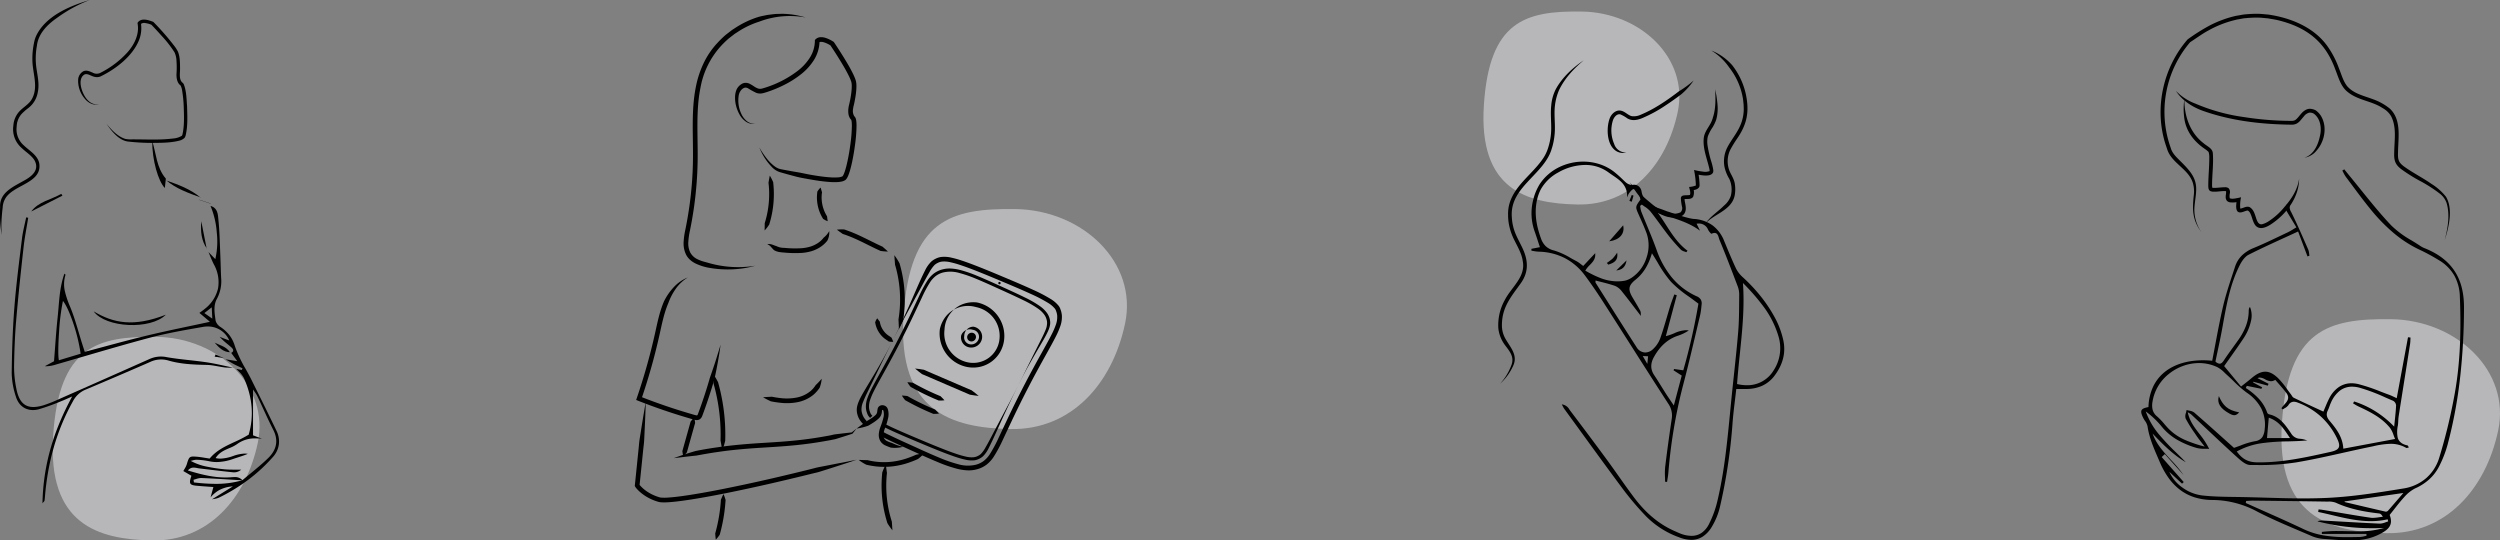 <svg xmlns="http://www.w3.org/2000/svg" xmlns:xlink="http://www.w3.org/1999/xlink" width="1087" height="235" viewBox="0 0 1087 235"><rect x="0" y="0" width="1087" height="235" fill="#808080" stroke="none"/><defs><clipPath id="clip-path"><path id="Clip_10" data-name="Clip 10" d="M0,0H109.953V164.464H0Z" transform="translate(0.199 0.449)" fill="none"></path></clipPath><clipPath id="clip-path-2"><path id="Clip_4" data-name="Clip 4" d="M0,0H140.348V161.37H0Z" transform="translate(0 0.331)" fill="none"></path></clipPath><clipPath id="clip-path-3"><path id="Clip_11" data-name="Clip 11" d="M0,0H125.8V98.5H0Z" transform="translate(0.24 0.419)" fill="none"></path></clipPath><clipPath id="clip-path-4"><path id="Clip_2" data-name="Clip 2" d="M0,0H96.492V43.741H0Z" transform="translate(0 0.618)" fill="none"></path></clipPath><clipPath id="clip-path-5"><path id="Clip_19" data-name="Clip 19" d="M0,0H53.066V111.156H0Z" transform="translate(0.173 0.672)" fill="none"></path></clipPath><clipPath id="clip-path-6"><path id="Clip_34" data-name="Clip 34" d="M0,0H4.52V19.814H0Z" transform="translate(0.328 0.6)" fill="none"></path></clipPath></defs><g id="ilustraciones-monica" transform="translate(-302 -1863)"><g id="Icono-posparto" transform="translate(947 1868)"><path id="Fill_1" data-name="Fill 1" d="M84.48,43.656C79.6,66.908,63.8,84.347,40.913,83.922,18.587,83.507-2.2,77.332.188,40.693S18.19-.319,42.73.017C68.367.368,89.363,20.4,84.48,43.656" fill="rgba(239,236,242,0.5)"></path><g id="Group_20" data-name="Group 20" transform="translate(6.429 16.947)"><path id="Fill_1-2" data-name="Fill 1" d="M0,6.954,6.071,0C6.89,3.577,4.6,6.378,0,6.954" transform="translate(48.249 76.019)"></path><path id="Fill_3" data-name="Fill 3" d="M4.477,0C5.06,3.412,3.009,4.468.623,5.192L0,4.453A22.963,22.963,0,0,0,2.58,2.5,21,21,0,0,0,4.477,0" transform="translate(47.225 87.922)"></path><path id="Fill_5" data-name="Fill 5" d="M0,4.387,4.479,0C3.981,3.093,2.393,4.117,0,4.387" transform="translate(51.318 91.271)"></path><path id="Fill_7" data-name="Fill 7" d="M0,2.575,1.018,0,1.8.269l-.774,2.67L0,2.575" transform="translate(57.033 62.83)"></path><g id="Group_11" data-name="Group 11" transform="translate(14.21 47.873)"><path id="Clip_10-2" data-name="Clip 10" d="M0,0H109.953V164.464H0Z" transform="translate(0.199 0.449)" fill="none"></path><g id="Group_11-2" data-name="Group 11" clip-path="url(#clip-path)"><path id="Fill_9" data-name="Fill 9" d="M69.544,164.464h0a14.793,14.793,0,0,1-5.263-1.1,38.378,38.378,0,0,1-14.4-9.143,125.755,125.755,0,0,1-9.795-11.475c-6.482-8.692-12.964-17.612-19.233-26.238l0-.007-.01-.014c-2.144-2.95-4.361-6-6.545-9a8.347,8.347,0,0,1-.595-1.024c-.136-.258-.289-.549-.49-.91a4.325,4.325,0,0,1,3.335,2.252c.11.156.214.3.323.446,6.347,8.393,11.459,15.237,16.087,21.537,1.719,2.34,3.422,4.752,5.07,7.084,2.167,3.068,4.406,6.238,6.706,9.281,5.276,6.982,11.164,11.784,18,14.682.284.12.571.249.848.374a19.237,19.237,0,0,0,1.853.757,13.511,13.511,0,0,0,4.178.75,7.694,7.694,0,0,0,4.3-1.223,10.12,10.12,0,0,0,3.276-3.817,44.98,44.98,0,0,0,3.9-11c2.871-12.371,4.113-25.192,5.315-37.592.195-2.011.4-4.091.6-6.149.336-3.348.7-6.751,1.054-10.042v-.012c.662-6.17,1.346-12.549,1.866-18.835.371-4.488.4-9.081.429-13.522.006-.944.012-1.919.022-2.883a10.2,10.2,0,0,0-.759-3.676l-.131-.345c-2.453-6.453-4.989-13.125-7.692-19.6a7.741,7.741,0,0,1-.256-.783c-.288-.989-.646-2.22-1.876-2.22a3.3,3.3,0,0,0-1.325.345.066.066,0,0,1-.028.006c-.254,0-1.126-1.075-1.464-1.734a4.219,4.219,0,0,0-4.022-2.71,6.862,6.862,0,0,0-.98.075l.065.133,1.438,2.933c-4.05-3.056-8.75-4.592-13.295-6.078-1.666-.544-3.388-1.107-5.062-1.739,1.256,1.7,2.409,3.5,3.524,5.238,2.6,4.056,5.283,8.249,9.387,11.265l-.544.646c-.251-.114-.526-.209-.793-.3a3.9,3.9,0,0,1-1.564-.814c-2.135-2.242-3.929-4.3-5.485-6.3-1.2-1.54-2.375-3.142-3.511-4.692-1.385-1.89-2.818-3.844-4.309-5.7a11.156,11.156,0,0,0-2.448-2.045c-.4-.277-.82-.563-1.207-.864l-.759.572c.052.27.1.547.139.814a8.174,8.174,0,0,0,.4,1.727c.783,1.972,1.607,3.96,2.4,5.883C51.633,31.1,53.1,34.634,54.37,38.172A39.71,39.71,0,0,0,61,50.267a30.118,30.118,0,0,0,4.842,4.69,30.678,30.678,0,0,0,6.063,3.618,3.691,3.691,0,0,1,1.772,1.445,3.407,3.407,0,0,1,.344,2.161c-.041.35-.079.708-.115,1.054a27.864,27.864,0,0,1-.525,3.521c-.578,2.418-1.159,4.879-1.721,7.258l-.005.023c-1.844,7.806-3.752,15.878-5.839,23.761a223.732,223.732,0,0,0-6.27,37.712c-.077.857-.218,1.721-.354,2.556-.064.394-.13.8-.189,1.2l-.431-.041-.431-.041c0-.677-.022-1.367-.043-2.035a29.269,29.269,0,0,1,.083-4.418c.777-6.4,1.705-13.218,2.839-20.838a8.95,8.95,0,0,0-1.516-6.675C53.853,96.5,48.179,87.592,42.693,78.976l-.005-.008c-3.61-5.668-7.342-11.53-11.04-17.289-3.058-4.765-5.7-8.615-8.312-12.118a25.657,25.657,0,0,0-8.791-7.61,26.291,26.291,0,0,0-11.3-2.788A17.236,17.236,0,0,1,1.049,38.9c-.329-.053-.668-.108-1-.153l-.035-.626L0,37.944v-.025l2.079-.4L3.713,37.2q-.379-1.141-.728-2.213c-.5-1.516-.964-2.947-1.462-4.368a23.5,23.5,0,0,1-.7-14.081,23.062,23.062,0,0,1,2.912-6.9,21.351,21.351,0,0,1,8.246-7.168A23.842,23.842,0,0,1,22.555,0a22.826,22.826,0,0,1,7.014,1.087,20.858,20.858,0,0,1,6.355,3.325A49.864,49.864,0,0,1,39.99,8.041l.11.106c1.048,1.01,2.038,1.964,3.664,1.964a4.622,4.622,0,0,0,.521-.03,3.572,3.572,0,0,1,.4-.023,3.108,3.108,0,0,1,2.129.815,3.6,3.6,0,0,1,1.09,2.068c.8,4.772,4.387,6.333,7.993,7.523.7.232,1.406.5,2.149.787l0,0h0c.369.142.75.288,1.154.439,0,0,0,0,.011,0,.1,0,.761.224,1.765.564,2.584.873,7.394,2.5,9.661,2.673a15.6,15.6,0,0,1,8.028,2.713A15.351,15.351,0,0,1,83.786,34.4q.338.813.674,1.627c1.36,3.287,2.767,6.686,4.293,9.962a12.61,12.61,0,0,0,2.831,3.962,73,73,0,0,1,8.212,8.7,62.706,62.706,0,0,1,6.519,10.009,37.447,37.447,0,0,1,3.147,8.657c1.3,5.481.025,10.8-3.778,15.822a13.894,13.894,0,0,1-5.317,4.32,16.6,16.6,0,0,1-6.723,1.4c-.459.006-.955.008-1.561.008l-1.3,0h-.044c-.514,0-1.058,0-1.646,0-.179,1.627-.378,3.27-.571,4.859-.42,3.467-.854,7.05-1.093,10.578a235.762,235.762,0,0,1-5.323,35.329,30.181,30.181,0,0,1-3.709,9.257,12.791,12.791,0,0,1-3.96,4.2A9.075,9.075,0,0,1,69.544,164.464ZM67.18,73.3h0a6.986,6.986,0,0,1,1.257.114,18.775,18.775,0,0,1-4.748,2.3c-4.349,1.456-7.75,4.483-10.4,9.254-1.582,2.85-1.534,5.443.146,7.927,1.067,1.577,2.085,3.225,3.07,4.818.608.985,1.238,2,1.872,2.994.665,1.039,1.37,2.082,2.187,3.291l.005.008c.408.6.87,1.288,1.374,2.039.831-3.15,1.557-5.9,2.24-8.487l1.2-4.528-.988-.634-2.558-1.642.053-.155.146-.432,1.893.269,2.125.3a266.832,266.832,0,0,0,6.579-28.961c-1.362-1.062-2.723-2.046-4.039-3A50.513,50.513,0,0,1,60.75,52.3a51.241,51.241,0,0,1-5.838-8.41c-.8-1.324-1.62-2.692-2.491-4.026-1.482,5.108-3.735,8.745-7.088,11.446-1.648,1.329-2.434,2.376-2.628,3.5s.191,2.4,1.285,4.262c.321.547.652,1.1.972,1.636l0,.007c.808,1.353,1.644,2.752,2.395,4.167a3.1,3.1,0,0,1,.216,1.358c.007.277.014.562.045.87-.837-1.088-1.654-2.157-2.443-3.192-2.038-2.67-3.963-5.192-5.966-7.668A7.012,7.012,0,0,0,36.274,54c-1.935-.668-3.965-1.183-5.928-1.682-.8-.2-1.622-.412-2.434-.63,0,.163-.013.309-.024.438a.91.91,0,0,0,.039.53l2.89,4.571c4.867,7.7,9.9,15.659,14.912,23.443A4.555,4.555,0,0,0,49.536,83a4.962,4.962,0,0,0,3.322-1.436,12.217,12.217,0,0,0,3.2-4.789c1.075-3.045,2-6.2,2.9-9.253.462-1.576.939-3.2,1.433-4.8.354-1.146.777-2.292,1.185-3.4.19-.514.385-1.043.571-1.566l.2.063.019.006.862.265c-1.1,4.108-2.2,8.216-3.333,12.448l-1.434,5.354a23.948,23.948,0,0,0,3.655-1.252A13.554,13.554,0,0,1,67.18,73.3ZM91.992,52.779c.771,10.368-.3,20.728-1.336,30.747-.447,4.323-.909,8.79-1.213,13.178a18.334,18.334,0,0,0,4.251.524,13.258,13.258,0,0,0,11.646-6.462,17.643,17.643,0,0,0,2.069-14.909,41.038,41.038,0,0,0-6.241-12.509A90.585,90.585,0,0,0,91.992,52.779ZM48.426,84.526l1.311,2.252.685,1.177.077-.781.012-.121c.113-1.147.175-1.779.237-2.411l-.712-.036h-.028l-1.581-.079Zm-20.673-44.7v0c.256,2.467-1.012,3.77-2.355,5.149A11.173,11.173,0,0,0,23.447,47.4a45.764,45.764,0,0,0,6.783,3.3A20.56,20.56,0,0,0,37.4,52.068a18.053,18.053,0,0,0,3.415-.329,9.254,9.254,0,0,0,3.357-1.652A16.312,16.312,0,0,0,50.1,41.652a16.174,16.174,0,0,0,.063-10.308c-.852-2.378-1.907-4.728-2.927-7q-.253-.564-.5-1.128l-.045-.1c-1.539-3.446-1.539-3.446.748-6.638-.085-.272-.158-.56-.229-.839a7.031,7.031,0,0,0-.679-1.9c-.5-.837-1.28-1.752-1.963-1.809l-.045,0c-.587,0-1.325.912-1.864,1.577l-.075.093a5.236,5.236,0,0,0-.7,1.349c-.085.211-.174.43-.271.637.336-5.153-3-7.419-6.236-9.611-.592-.4-1.2-.817-1.775-1.24a16.81,16.81,0,0,0-10.236-3.28A24.01,24.01,0,0,0,11.563,4.781a18.812,18.812,0,0,0-7.492,7.339A19.66,19.66,0,0,0,2.6,16.034c-1.307,5.327-.812,10.83,1.559,17.32a8.6,8.6,0,0,0,2.062,3.4,7.985,7.985,0,0,0,3.662,1.895A31.732,31.732,0,0,1,17.059,41.9c.836.465,1.7.945,2.552,1.385a12.572,12.572,0,0,1,1.866,1.277c.336.259.682.526,1.075.809l4.2-4.487,1-1.064Z" transform="translate(0.199 0.449)"></path></g></g><path id="Fill_12" data-name="Fill 12" d="M37.123,0l.548,2.713c.207,1.29.41,2.849.5,4.151a18.508,18.508,0,0,1-.584,6.371A18.287,18.287,0,0,1,36.048,16.5a17.773,17.773,0,0,0-2.123,4.066,10.768,10.768,0,0,0-.114,3.789A50.308,50.308,0,0,0,35.5,31.6a23.967,23.967,0,0,1,.821,3.5,2.571,2.571,0,0,1-.1,1.046c-.984,2.234-5.619,1.113-7.47.778l.977-.93a33.751,33.751,0,0,1,.628,5.8,2.234,2.234,0,0,1-.151.7c-.713,1.193-2.134,1.272-3.325,1.478l.7-1.028a5.429,5.429,0,0,1-.021,3.8c-.89,1.328-2.682.775-3.955,1.036-.022.006-.046.018,0,0a.545.545,0,0,0,.216-.359c.006-.018,0-.088,0-.048l0,.1a8.86,8.86,0,0,0,.146,1.476c.431,2.063.943,4.48-1.067,5.974a10.275,10.275,0,0,1-7.571.194C8.393,52.6,3.675,46.534,0,40.4a57.64,57.64,0,0,0,8.685,8.676c2.92,2.55,6.414,5,10.366,5.048a7.836,7.836,0,0,0,3.1-.645l-.191.12A2.479,2.479,0,0,0,22.708,51a23.306,23.306,0,0,1-.49-3.512,1.656,1.656,0,0,1,.008-.288,1.223,1.223,0,0,1,.95-.99c.946-.238,2.232-.034,3.007-.3.36-1.056-.14-2.381-.389-3.443a9.417,9.417,0,0,0,2.8-.577c.147-.063.21-.173.147-.073a38.676,38.676,0,0,0-.791-6.732,31.644,31.644,0,0,0,3.777.7,5.55,5.55,0,0,0,3-.219,4.347,4.347,0,0,0-.1-.914c-.985-4.479-3.04-9.061-2.409-13.762.364-2.387,2.046-4.307,3.083-6.366a13.712,13.712,0,0,0,.725-1.8c.079-.3.27-.948.371-1.248,1.034-3.639.92-7.691.726-11.469" transform="translate(57.19 16.876)"></path><path id="Fill_14" data-name="Fill 14" d="M37.4,0a30.246,30.246,0,0,1-5.391,6.007c-2.148,1.6-4.314,3.174-6.555,4.641a59.716,59.716,0,0,1-10.626,5.8c-2.169.85-4.357,1.188-6.292.015a15.851,15.851,0,0,0-3.022-1.733c-1.5-.34-2.732,1.183-3.191,2.493a14.6,14.6,0,0,0,.475,10.3A5.3,5.3,0,0,0,8.1,31.3a5.469,5.469,0,0,1-5.443-1.469C-.395,26.9-.537,20.459.821,16.652,1.5,14.624,3.6,12.561,5.9,13.158c1.759.4,3.29,2.274,4.831,2.388a6.953,6.953,0,0,0,3.543-.614c6.04-2.485,11.546-6.291,16.737-10.246A43.6,43.6,0,0,0,37.4,0" transform="translate(47.587 13.046)"></path><path id="Fill_16" data-name="Fill 16" d="M37.215,0C32.873,3.637,28.84,7.921,26.4,13.089a24.259,24.259,0,0,0-1.77,6.9c-.348,3.261.056,6.525.011,9.835A30.2,30.2,0,0,1,23.6,37.366c-.138.456-.425,1.394-.555,1.821-1.739,5.057-5.779,8.884-9.271,12.639C9.133,56.763,5.287,61.4,5.937,68.545a20.219,20.219,0,0,0,.512,3.537c.779,3.615,2.779,6.7,4.307,10.077C13.1,87.391,13.206,92.233,9.791,97c-4.358,6.071-8.233,10.487-8.189,18.384a11.661,11.661,0,0,0,1.44,5.548c2.008,3.657,5.559,7.12,3.564,11.675A23.576,23.576,0,0,1,.8,140.671a24.512,24.512,0,0,0,5.013-8.331c1.2-3.447-.876-5.809-2.863-8.456A15.125,15.125,0,0,1,.058,116.7,22.279,22.279,0,0,1,2.83,104.315c2.88-5.668,9.216-10.074,7.834-16.979-.414-3.129-2.08-5.933-3.558-8.925a25.412,25.412,0,0,1-2.481-7.217,22.24,22.24,0,0,1-.339-3.827A17.122,17.122,0,0,1,4.6,63.5C6.425,55,14.333,50.015,19.037,43.364A17.558,17.558,0,0,0,21.7,38.091a27.878,27.878,0,0,0,1.339-8.3c.039-3.293-.362-6.647,0-9.976a18.914,18.914,0,0,1,2.074-7.378C27.972,7.32,32.439,3.252,37.215,0" transform="translate(0 4.238)"></path><path id="Fill_18" data-name="Fill 18" d="M2.412,0a23.962,23.962,0,0,1,9.1,6.407,31.366,31.366,0,0,1,6.565,16.956c.444,5.721-1.16,10.121-4.309,14.779a53.679,53.679,0,0,0-2.871,4.614,11.453,11.453,0,0,0-.412,9.969c.77,1.641,1.9,3.372,2.163,5.271a14.631,14.631,0,0,1-.071,5.124C11.226,69.418,3.933,70.991,0,75.083c2.14-3.057,5.457-5.106,7.936-7.626a9.33,9.33,0,0,0,2.913-4.076,9.007,9.007,0,0,0,.264-1.2,11.017,11.017,0,0,0-.846-6.306,17.41,17.41,0,0,1-2.122-5.31,13.236,13.236,0,0,1,1.319-8.555c1.731-3.3,4.158-6.066,5.578-9.455a18.007,18.007,0,0,0,1.491-7.068c0-.529-.056-1.491-.064-2.013-.054-.371-.156-1.62-.214-2A29.616,29.616,0,0,0,10.241,7.427,26.108,26.108,0,0,0,2.412,0" transform="translate(90.223 0)"></path></g></g><g id="Icono-consulta-lactancia" transform="translate(-134 -769.584)"><g id="Group_17" data-name="Group 17" transform="translate(1367 2638)"><path id="Fill_1-3" data-name="Fill 1" d="M94.243,48.412C88.8,74.2,71.174,93.537,45.641,93.065,20.735,92.605-2.454,85.757.209,45.126S20.292-.354,47.668.019c28.6.39,52.021,22.609,46.575,48.393" transform="translate(60.966 133.346)" fill="rgba(239,236,242,0.5)"></path><g id="Group_13" data-name="Group 13"><path id="Fill_1-4" data-name="Fill 1" d="M.26,0C2.032,4,3.909,6.124,9.085,7.07c-1.278,1.453-2.242,1.6-4.041.63C.922,5.473-.678,3.093.26,0" transform="translate(33.498 166.802)"></path><g id="Group_5" data-name="Group 5" transform="translate(0 67.881)"><path id="Clip_4-2" data-name="Clip 4" d="M0,0H140.348V161.37H0Z" transform="translate(0 0.331)" fill="none"></path><g id="Group_5-2" data-name="Group 5" clip-path="url(#clip-path-2)"><path id="Fill_3-2" data-name="Fill 3" d="M90.83,161.37h0c-2.493,0-5.038-.2-7.5-.388-1.346-.1-2.738-.212-4.107-.287a16.658,16.658,0,0,1-5.6-1.461c-1.639-.708-3.31-1.42-4.927-2.108l0,0c-6.036-2.57-12.278-5.227-18.191-8.279a41.475,41.475,0,0,0-19.433-5.084,26.323,26.323,0,0,1-7.8-1.135,21.051,21.051,0,0,1-6.332-3.238,24.082,24.082,0,0,1-5.02-5.18,36.016,36.016,0,0,1-3.861-6.962c-.248-.579-.5-1.163-.744-1.727-1.982-4.584-3.854-8.915-4.573-13.832a6.167,6.167,0,0,0-1.1-2.316,12.375,12.375,0,0,1-.765-1.281c-.709-1.448-1.1-2.567-.731-3.323s1.469-1.1,3.006-1.408a22.374,22.374,0,0,1,2.045-8.893,18.089,18.089,0,0,1,5.028-6.357c4.138-3.331,9.892-5.091,16.639-5.091,1.3,0,2.649.067,4,.2.466-2.369.921-4.787,1.36-7.126,1.036-5.508,2.106-11.2,3.414-16.748,1.1-4.686,2.643-9.353,4.131-13.866.334-1.013.679-2.06,1.015-3.094a11.962,11.962,0,0,1,3.069-5A15.529,15.529,0,0,1,48.9,34.2c3.9-1.606,7.778-3.456,11.527-5.245,1.082-.517,2.2-1.051,3.309-1.573a25.313,25.313,0,0,0,2.425-1.373c.414-.254.841-.516,1.306-.788l-2.531-4.2L63.054,17.89l-.049.059-.029.036a12.511,12.511,0,0,0,.277-2.671c.458.074.937.128,1.426.157a3.845,3.845,0,0,0,.495,3.03c2.3,4.636,4.411,9.46,6.455,14.126l.012.028q.491,1.121.983,2.241a6.426,6.426,0,0,1,.394,1.808c.035.287.07.584.122.868l-.5.168-.005,0-.341.113c-1.316-3.494-2.633-6.987-3.936-10.445l-.146-.388c-1.958.909-3.936,1.814-5.848,2.689l-.005,0c-5.421,2.482-10.541,4.825-15.669,7.426-1.717.87-3.038,2.941-3.843,4.524-4.111,8.089-5.733,17.046-7.3,25.708l0,.022q-.2,1.126-.409,2.251c-.59,3.224-1.285,6.478-1.957,9.625-.3,1.405-.61,2.859-.906,4.288a2.86,2.86,0,0,0,1.811.955c.613,0,1.171-.413,1.756-1.3,1.343-2.035,2.8-4.045,4.2-5.989.724-1,1.471-2.033,2.2-3.059a26.386,26.386,0,0,0,3.257-6,18.986,18.986,0,0,0,1.246-6.713,4.437,4.437,0,0,1,.194-1.142.748.748,0,0,1,.223-.3c.047-.046.095-.093.137-.143a9.8,9.8,0,0,1,.405,6.166,21.921,21.921,0,0,1-3.277,7.537c-1.853,2.79-3.83,5.579-5.743,8.275-.859,1.211-1.747,2.463-2.621,3.712L40.894,91.4l.386.465,2.134,2.573c.552-.441,1.083-.858,1.6-1.261l0,0h0c1.066-.838,2.073-1.63,3.045-2.45,2.22-1.873,4.086-2.745,5.873-2.745,1.819,0,3.592.9,5.582,2.819a35.655,35.655,0,0,1,3.9,4.768c.541.746,1.1,1.516,1.673,2.25.125.16.242.345.354.523a2.5,2.5,0,0,0,.867.973c3.229,1.556,6.417,3.029,9.792,4.588l.009,0q1.54.712,3.1,1.433c.219-.5.441-1.038.676-1.6.53-1.276,1.13-2.723,1.829-4.09a13.01,13.01,0,0,1,4.1-4.9,9.767,9.767,0,0,1,5.647-1.729,12.766,12.766,0,0,1,2.991.374,78.722,78.722,0,0,1,9.614,3.231c1.249.481,2.537.976,3.81,1.436.656.237,1.288.538,2.02.887.379.181.767.365,1.2.563,1.113-6.019,2.209-11.934,3.3-17.816l.092-.5L116,73.009l.545.063.042,0,.5.058c-.019.3-.03.611-.041.909a16.473,16.473,0,0,1-.148,1.936c-.755,4.808-1.53,9.7-2.28,14.421l-.005.033c-.878,5.537-1.787,11.262-2.67,16.912a20.552,20.552,0,0,0-.181,2.063c-.035.659-.072,1.341-.171,2a12.615,12.615,0,0,0-.041,5.378c.54,1.72,1.938,2.788,4.274,3.266.111.022.193.195.305.433.065.137.138.292.234.457a4.817,4.817,0,0,0-.481.121,1.93,1.93,0,0,1-.481.1.316.316,0,0,1-.162-.037,13.217,13.217,0,0,0-6.866-1.777,36.86,36.86,0,0,0-7.49,1.055c-.392.083-.836.177-1.262.264-3.952.81-7.956,1.706-11.827,2.572-6.666,1.491-13.559,3.033-20.4,4.185a102.256,102.256,0,0,1-16.757,1.146c-1.012,0-2.089-.007-3.293-.022-1.951-.024-4.067-1.942-5.768-3.482-4.688-4.251-9.374-8.66-13.906-12.924-1.927-1.813-3.92-3.688-5.889-5.528a4.438,4.438,0,0,0-.709-.489c-.216-.133-.485-.3-.839-.528.773,3.839,2.877,6.581,5.1,9.484a34.517,34.517,0,0,1,4.224,6.474c-.7-.043-1.349-.05-1.975-.057a12.314,12.314,0,0,1-3.33-.32A38.118,38.118,0,0,1,15.83,117.7a24.66,24.66,0,0,1-6.993-5.936,37.421,37.421,0,0,0-6.865-6.5,32.684,32.684,0,0,0,5.588,9.778,95.273,95.273,0,0,0,7.659,8.132c1.382,1.357,2.812,2.76,4.17,4.183-5.5-3.252-9.967-7.753-14.441-12.467,1.612,4.592,4.847,8.077,7.975,11.447a55.267,55.267,0,0,1,5.5,6.579q-3-3.347-6.008-6.7l-2.151-2.4-.607.572-.76.715,6.266,7.1,3.328,3.769-.373.352-.365.344-5.524-5.143a16.572,16.572,0,0,0,5.532,6.731,18.577,18.577,0,0,0,8.761,3.537c4.647.523,9.424.588,14.043.65h.008c1.026.014,2.086.028,3.128.047,3.406.062,6.865.163,10.21.261,5.468.16,11.122.325,16.676.325,3.809,0,7.234-.076,10.472-.234,10.571-.513,20.737-2.08,32.929-4.076a19.69,19.69,0,0,0,9.8-4.4,19.142,19.142,0,0,0,5.8-9,239.218,239.218,0,0,0,6.325-25.679c2.518-12.878,3.352-27,2.627-44.445a19.819,19.819,0,0,0-2.492-9.215,18.6,18.6,0,0,0-6.773-6.619,82.924,82.924,0,0,0-7.677-4.187,52.22,52.22,0,0,1-12.027-7.7,76.23,76.23,0,0,1-9.916-10.236c-2.857-3.5-5.6-7.192-8.254-10.761-.773-1.039-1.569-2.111-2.357-3.161a13.849,13.849,0,0,1-1.131-1.914c-.157-.3-.318-.611-.488-.911L88.3,0q.285.356.568.714c.381.48.774.977,1.172,1.457C91.844,4.348,93.651,6.59,95.4,8.758c4.251,5.273,8.646,10.725,13.379,15.7a42.53,42.53,0,0,0,8.771,6.452c1.336.818,2.716,1.664,4.018,2.547a10.237,10.237,0,0,0,1.868.922l.009,0,.219.09c5.8,2.417,9.952,5.654,12.686,9.9s4.037,9.456,4,15.962a279.406,279.406,0,0,1-1.651,29.83,199.952,199.952,0,0,1-5.429,29.319,48.484,48.484,0,0,1-3.785,9.746,19.756,19.756,0,0,1-4.3,5.6,22.833,22.833,0,0,1-6.035,3.872,15.832,15.832,0,0,0-4.82,3.847c-1.566,1.7-3.029,3.568-4.444,5.371-.6.771-1.23,1.567-1.86,2.348,1.63,4.281-.336,6.3-4.283,8.328a23.846,23.846,0,0,1-6.428,2.214A33.576,33.576,0,0,1,90.83,161.37Zm-42.2-17.328c-.666,0-1.343.045-2,.089h-.005c-.331.022-.674.045-1.01.061-.049.294-.1.589-.148.884,2.546,1.147,5.141,2.3,7.651,3.418l.024.011c5.753,2.559,11.7,5.2,17.487,7.952a33.865,33.865,0,0,0,9.444,2.833,61.706,61.706,0,0,0,9.709.633c1.851,0,3.744-.044,5.413-.082a9.053,9.053,0,0,0,1.893-.321c.285-.069.579-.141.869-.2q-.009-.193-.018-.387v-.011q-.009-.2-.018-.4H78.547q0-.218,0-.437v-.007c0-.148,0-.295,0-.441a53.035,53.035,0,0,1,6.8-.369c1.395,0,2.8.03,4.166.059h.008c1.365.029,2.776.059,4.163.059a40.571,40.571,0,0,0,11.885-1.433c-1.5.048-2.959.072-4.349.072a94.637,94.637,0,0,1-24.61-2.971,4.576,4.576,0,0,1,1.924-.361c.316,0,.635.018.944.036l.108.006c1.872.106,3.776.217,5.617.324h.009c6.061.352,12.328.716,18.5.985.046,0,.092,0,.138,0a7.334,7.334,0,0,0,2.364-.564c.382-.136.776-.277,1.163-.382l-.183-.772-.038-.16a32.987,32.987,0,0,1-7.353.8c-5.779,0-11.474-1.353-16.981-2.662-1.926-.458-3.917-.931-5.884-1.34q.049-.311.1-.624l.077-.49c.229.028.462.053.688.078.485.053.983.107,1.47.188,1.953.326,3.938.665,5.857.993l.011,0c4.755.813,9.671,1.653,14.525,2.359a7.2,7.2,0,0,0,1.046.071,18.947,18.947,0,0,0,2.637-.253c.564-.081,1.145-.164,1.712-.211-.508-.93-1-1.375-1.587-1.444-5.761-.665-12.508-1.742-18.862-4.681a8.4,8.4,0,0,0-3.371-.483h-.018l-.344,0c-10.09-.159-20.128-.282-32.095-.419Zm65.351-3.326-10.663,1.531-14.926,2.142c.023.046.042.095.059.137.033.084.059.15.1.16,5.154,1.222,11.567,2.742,17.732,4.154a.548.548,0,0,0,.121.013,1.4,1.4,0,0,0,.9-.417c1.62-1.835,3.2-3.678,5.04-5.813l.053-.061,1.587-1.845ZM45.9,94.135h0q-.215.475-.431.95A28.559,28.559,0,0,1,51.1,99.71a17.452,17.452,0,0,1,3.72,6.191,1.369,1.369,0,0,0,.915.65c4.484,1.02,6.884,4.527,9.206,7.919l.206.3a4.656,4.656,0,0,0,3.966,2.381,9.516,9.516,0,0,1,2.179.443c.322.092.652.186.977.263-2.845.278-5.744.357-8.548.434a90.324,90.324,0,0,0-11.275.78,31.758,31.758,0,0,0-10.893,3.605c2.3,3.231,4.876,4.641,8.63,4.712.447.008.9.013,1.353.013,10.348,0,20.508-2.261,30.334-4.448l.544-.121c1.973-.439,3.037-1.012,3.448-1.858s.211-2.04-.658-3.855a30.97,30.97,0,0,0-7.011-9.574A31.42,31.42,0,0,0,68.012,101.4a4.748,4.748,0,0,0-1.65-.359,2.7,2.7,0,0,0-2.344,1.47,4.973,4.973,0,0,1-1.627,1.345c-.281.174-.572.354-.833.547l-.278-.243-.326-.285a11.916,11.916,0,0,1,1.2-1.493c1.3-1.446,2.634-2.94.961-5.143-1.155-1.521-2.424-2.964-3.543-4.237-.459-.521-.892-1.014-1.286-1.476a3.4,3.4,0,0,1-1.87.6,5.575,5.575,0,0,1-2.486-.791l-.071-.036a5.158,5.158,0,0,0-2.253-.755,2.323,2.323,0,0,0-1.039.246l.952.488.1.049,3.746,1.922-.137.33-.005.012-.013.031-.179.433-6.286-1.706c-.013.062-.027.124-.041.185l-.031.137.784.42,3.114,1.673-.323.667-3.172-.646L45.9,94.135Zm45.779.365a8.6,8.6,0,0,0-5.358,1.776,13.3,13.3,0,0,0-3.8,5.089c-.254.55-.468,1.129-.675,1.689-.223.6-.454,1.229-.736,1.819-.763,1.6-.533,2.891.794,4.462,3.008,3.557,5.727,7.162,5.964,12.125l7.243-1.357,15.272-2.862c-.252-.568-.465-1.142-.671-1.7a10.9,10.9,0,0,0-1.547-3.14c-3.583-4.406-8.479-6.89-13.6-9.251a18,18,0,0,1-1.7-.94c-.252-.152-.513-.308-.774-.457l.274-.464.216-.364a41.472,41.472,0,0,1,9.131,4.219,43.348,43.348,0,0,1,8.277,6.728c.094-.97.19-1.888.283-2.775v-.014c.246-2.358.459-4.395.546-6.475a2.546,2.546,0,0,0-1.272-1.966c-1.129-.473-2.269-.97-3.372-1.451a79.743,79.743,0,0,0-11.218-4.233A12.837,12.837,0,0,0,91.682,94.5ZM19.71,104.642h0c.354.109.74.188,1.114.265a4.871,4.871,0,0,1,2.2.818c4.454,3.853,8.9,7.834,13.194,11.684,1.352,1.211,2.75,2.464,4.125,3.691.99-.327,1.958-.686,2.895-1.033a33.132,33.132,0,0,1,6.192-1.859,4.531,4.531,0,0,0,3.27-1.83,7.592,7.592,0,0,0,.983-3.432,15.635,15.635,0,0,0-1.514-9.033,19.013,19.013,0,0,0-6.256-6.8,49.386,49.386,0,0,1-5.72-4.986c-.924-.893-1.879-1.816-2.852-2.682-.331-.3-.664-.611-.985-.916a13.3,13.3,0,0,0-3.264-2.521,18.429,18.429,0,0,0-7.952-1.77,20.366,20.366,0,0,0-6.986,1.253,21.439,21.439,0,0,0-6.179,3.5,19.272,19.272,0,0,0-7.084,12.165,8.352,8.352,0,0,0,.072,3.377,5.569,5.569,0,0,0,1.914,2.881,28.346,28.346,0,0,1,3.142,3.274c.59.684,1.2,1.391,1.834,2.046A22.884,22.884,0,0,0,18.9,117.6a56.528,56.528,0,0,0,8.7,2.953c-.511-.67-.977-1.267-1.388-1.794-.835-1.07-1.495-1.915-2.1-2.815-.3-.442-.605-.891-.9-1.325a56.245,56.245,0,0,1-3.9-6.286,3.877,3.877,0,0,1,.143-2.462,11.509,11.509,0,0,0,.265-1.223Zm35.753,3.342h0l-.326,3.729-.009.1c-.153,1.751-.3,3.4-.439,5.019h9.993q-.236-.352-.467-.7l-.019-.028c-2.383-3.575-4.441-6.663-8.734-8.122Z" transform="translate(0 0.331)"></path></g></g><path id="Fill_6" data-name="Fill 6" d="M50.21,34.691c-.025,8.144-5.557,15.4-12.146,19.762-2.28,1.539-5.622,2.943-7.315-.158-.81-1.456-1.036-3.041-1.72-4.439a2.932,2.932,0,0,0-1.18-1.375l.093.043c-1.1.021-2.349.941-3.6.817-2.21-.242-1.364-4.134-1.2-5.641l1.017.942a10.672,10.672,0,0,1-4.07.306,2.3,2.3,0,0,1-1.279-.668c-1.052-1.339-.161-2.923-.381-4.245,0,.021.023.011.041.048a.158.158,0,0,0,.054.027c-1.731-.185-3.482.273-5.331.224-2.565.029-2.481-1.3-2.475-3.374.061-3.738.442-7.5.433-11.2a8.13,8.13,0,0,0-.3-2.7A10.78,10.78,0,0,0,9.22,21.743C4.25,18.339.733,13.691.184,7.538A28.69,28.69,0,0,1,.331,0C.2,7.262,2.772,14.813,8.724,19.3c1.519,1.355,3.938,2.156,3.986,4.5.315,4.422-.3,8.794-.34,13.176a9.139,9.139,0,0,0,.1,1.767.251.251,0,0,0-.072-.116c-.034-.029-.03-.037-.053-.049a3.314,3.314,0,0,0,.874.1c1.452.013,3.1-.26,4.653-.278a2.577,2.577,0,0,1,1.657.41,2.528,2.528,0,0,1,.556,2.267,5.421,5.421,0,0,0-.037,2.1c1,.451,2.49.086,3.71-.146l1.213-.276a15.5,15.5,0,0,0-.341,4.973c.007.016.013.054.018.054s0,0,0,0-.011-.018-.032-.038-.06-.025-.06-.037a.04.04,0,0,0-.036-.015c1.307-.077,2.676-1.229,4.105-.679,1.714.939,2.22,2.807,2.763,4.422.458,1.441,1.066,3.492,2.87,3.012a9.97,9.97,0,0,0,2.913-1.391,29.671,29.671,0,0,0,6.742-6.177c3.047-3.484,5.653-7.474,6.3-12.195" transform="translate(18.445 37.598)"></path><path id="Fill_8" data-name="Fill 8" d="M0,0A22.857,22.857,0,0,0,8.392,5.5a81.621,81.621,0,0,0,21.437,5.912A133.019,133.019,0,0,0,50.1,13.025a3.385,3.385,0,0,0,1.624-.275c.859-.42,1.953-1.973,2.626-2.719.947-1.152,2.439-2.355,4.07-2.245a5.6,5.6,0,0,1,2.356.664,8.692,8.692,0,0,1,2.336,2.5c2.775,4.733,1.561,11.035-1.977,15.006a8.485,8.485,0,0,1-5.268,3.087c3.9-1.214,5.847-5.326,6.654-9.032.961-3.532.473-7.934-2.652-10.175l.1.063a3.581,3.581,0,0,0-1.965-.448,4.252,4.252,0,0,0-2.408,1.67c-.929,1.029-1.785,2.386-3.091,3.089a4.747,4.747,0,0,1-2.358.47c-13.059-.151-26.27-1.668-38.626-6.094C7.02,6.937,2.6,4.071,0,0" transform="translate(15.094 34.111)"></path><g id="Group_12" data-name="Group 12" transform="translate(8.177 0.165)"><path id="Clip_11-2" data-name="Clip 11" d="M0,0H125.8V98.5H0Z" transform="translate(0.24 0.419)" fill="none"></path><g id="Group_12-2" data-name="Group 12" clip-path="url(#clip-path-3)"><path id="Fill_10" data-name="Fill 10" d="M123.52,98.5c1.324-5.206,2.394-10.883.882-16.114a8.766,8.766,0,0,0-2.994-4.193,61.14,61.14,0,0,0-9.169-5.825,75.212,75.212,0,0,1-7.062-4.432c-3.142-2.219-3.741-3.987-3.59-7.716.07-5.249,1.134-11-1.4-15.789a9.826,9.826,0,0,0-3.665-3.452C91.89,37.908,85.923,37.65,81.5,34.1c-3.149-2.351-4.117-6.406-5.5-9.826C71.543,11.869,63.235,5.677,50.647,2.693c-1.28-.274-2.694-.472-3.984-.717-1.236-.079-2.8-.3-4.031-.312a44.414,44.414,0,0,0-5.38.211c-1.308.062-2.695.424-3.994.607l-1.308.327A45.686,45.686,0,0,0,20.7,7.308c-2.521,1.323-6.19,4.014-7.838,5.035A46.566,46.566,0,0,0,4.393,58.236C5,60.487,6.6,62.051,8.212,63.655c1.325,1.329,2.7,2.674,3.952,4.174,4.977,5.971,3.03,9.818,2.544,16.6a17.041,17.041,0,0,0,3.133,10.606c-4.109-5.389-4.079-9.9-3.376-16.311a12.938,12.938,0,0,0-.5-5.409c-2.01-6-9.275-8.433-11.133-14.542L2.373,57.41C-2.953,41.686.9,23.6,11.756,11.135a84.727,84.727,0,0,1,9.366-5.927A47.445,47.445,0,0,1,32.915.863C34.278.685,35.711.3,37.076.229A46.346,46.346,0,0,1,42.683.01c1.284.018,2.9.234,4.194.325C56.5,1.755,66.387,5.711,72.329,13.772a39.827,39.827,0,0,1,5.213,9.9c1.111,2.679,1.81,5.565,3.607,7.818,2.829,3.239,7.021,4.1,11.159,5.635a24.643,24.643,0,0,1,7.433,4.152c5.111,4.883,3.574,12.679,3.5,18.981-.108,3.243.2,4.419,2.924,6.356,3.709,2.64,7.825,4.692,11.575,7.314a24.649,24.649,0,0,1,6.322,5.571c3.268,5.354,1.233,13.416-.541,19" transform="translate(0.24 0.419)"></path></g></g></g></g></g><g id="Icono-embarazo" transform="translate(302 1863)"><path id="Fill_1-5" data-name="Fill 1" d="M89.19,46.059c-5.154,24.533-21.832,42.932-46,42.483C19.624,88.1-2.323,81.589.2,42.933S19.2-.337,45.112.018C72.178.389,94.344,21.528,89.19,46.059" transform="translate(22.909 146.449)" fill="rgba(239,236,242,0.5)"></path><path id="Fill_1-6" data-name="Fill 1" d="M96.727,65.3a32.587,32.587,0,0,1-3.893-.015c-2.672-.316-5.319-1.068-7.988-1.127-5.7-.125-11.363-.322-16.891-1.964a11.154,11.154,0,0,0-7.863.72Q46.08,69.031,31.987,74.963a10.823,10.823,0,0,0-5.419,5.105C19.388,92.936,15.652,106.8,14.456,121.44c-.049.6-.109,1.2-.2,1.795-.019.127-.181.233-.884,1.077.333-16.782,4.862-31.58,12.919-46.433-2.238.967-3.537,1.589-4.88,2.095a92.789,92.789,0,0,1-9.7,3.485c-4.654,1.181-8.485-.919-9.891-5.5A34.374,34.374,0,0,1,0,67.764C.1,58.252.408,48.723,1.151,39.241c.79-10.078,2.11-20.118,3.333-30.157C4.857,6.028,5.675,3.027,6.289,0l.888.179C6.493,4.448,5.637,8.7,5.159,12.991c-1.185,10.654-2.326,21.316-3.231,32-.561,6.619-.8,13.275-.9,19.919a47.745,47.745,0,0,0,.965,9.437c1.375,7.293,4.94,9.455,11.912,7.329a60.611,60.611,0,0,0,6.681-2.654Q40.339,70.311,60.06,61.528a12.055,12.055,0,0,1,7.385-.739c5.737,1,11.577,1.37,17.34,2.232,3.97.6,7.883,1.582,11.838,2.379l.1-.1" transform="translate(5.091 94.511)"></path><path id="Fill_3-3" data-name="Fill 3" d="M0,0C8.553,5.119,17.319,6.936,31.394,1.45,24.8,8.108,5.2,7.2,0,0" transform="translate(40.727 135.38)"></path><path id="Fill_5-2" data-name="Fill 5" d="M5.939,16.211c-.155,1.482-.309,2.964-.441,4.224C2.655,17.6-.06,8.36,0,0c1.763,5.485,1.8,11.463,5.854,16.293Z" transform="translate(66.182 61.304)"></path><path id="Fill_7-2" data-name="Fill 7" d="M0,.078C5.437,1.951,10.811,3.934,15.2,7.663l.077-.083C9.893,5.608,4.445,3.756.075,0Z" transform="translate(72.121 78.333)"></path><path id="Fill_9-2" data-name="Fill 9" d="M0,7.663C3.167,3.344,8.684,2.525,13.068,0l.508.767L0,7.663" transform="translate(13.576 84.293)"></path><path id="Fill_11" data-name="Fill 11" d="M2.545,11.844C.168,8.46-.258,4.377.122,0Q1.3,5.96,2.47,11.92l.075-.076" transform="translate(87.394 96.214)"></path><path id="Fill_13" data-name="Fill 13" d="M5.091,1.643.086,0,0,.055,5,1.7l.091-.06" transform="translate(86.545 86.848)"></path><path id="Fill_15" data-name="Fill 15" d="M72.63,127.716v0c2.552-1.576,5.092-3.15,8.033-4.973l1.077-.667a14.593,14.593,0,0,0-5.552,1.419,13.061,13.061,0,0,0-4.146,3.371l.537-1.984.684-2.529c-.694-.052-1.393-.1-2.132-.154H71.12c-1.639-.116-3.331-.236-5.023-.391-1.945-.179-2.512-.487-2.8-.926-.412-.636-.159-1.735.417-3.417l-.742-.433-2.768-1.617c.187-.356.378-.683.562-1a9,9,0,0,0,.91-1.867c.857-2.847,1.1-3.45,2.886-3.45.414,0,.906.035,1.377.072,1.33.106,2.666.325,3.959.538.573.094,1.164.191,1.743.277,2.929-3.556,6.761-5.334,10.818-7.216A57.107,57.107,0,0,0,88.609,99.6c2.36-8.029,1.665-16.305-2.066-24.6a10.832,10.832,0,0,0-2.24-2.892c-.358-.37-.727-.75-1.062-1.138l1.174.25,1.174.25.338-.74c-.369-.176-.747-.35-1.112-.519-.823-.38-1.67-.772-2.479-1.2-.957-.512-1.909-1.074-2.829-1.619-.327-.194-.653-.386-.979-.577l5.13.824-1.546-2.1L82.1,65.53l-1.1-1.5c.524-.258.815-.577.865-.95.078-.583-.461-1.158-.789-1.448-.523-.463-1.071-.918-1.6-1.358a32.8,32.8,0,0,1-3.509-3.219l1.355.513,2.865,1.084a10.078,10.078,0,0,0-9.4-6.1,11.91,11.91,0,0,0-2.042.18l-1.3.227-.085.015C60.277,54.218,52.95,55.5,45.9,57.364c-9.691,2.571-19.479,5.435-28.944,8.2-3.942,1.154-8.017,2.346-12.04,3.5l-.038.011a14.8,14.8,0,0,1-4.167.767c-.238,0-.478-.01-.714-.029L2.988,68.2l.018-.01.966-.524c.154-1.916.3-3.879.44-5.777.323-4.365.657-8.878,1.133-13.318.153-1.432.276-2.9.395-4.313.406-4.85.826-9.864,2.558-14.693.112.127.211.225.29.3.122.121.2.195.182.239a13.563,13.563,0,0,0-.278,7.116,39.557,39.557,0,0,0,2.278,6.749l0,.006.3.733c1.352,3.363,2.4,6.913,3.417,10.346.448,1.515.911,3.08,1.394,4.608.263.83.526,1.652.805,2.521l.006.02c.144.449.291.907.442,1.379,2.812-.74,5.642-1.5,8.378-2.237l.021-.006c6.1-1.641,12.409-3.337,18.622-4.829,6.192-1.487,12.317-2.784,18.8-4.157,2.8-.593,5.7-1.206,8.6-1.837l-1.5-1.273-3.062-2.59c.271-.2.54-.4.8-.588.55-.4,1.067-.778,1.566-1.193a15.668,15.668,0,0,0,5.733-8.9,15.815,15.815,0,0,0-1.822-10.434c-.642-1.252-1.19-2.578-1.72-3.86l0-.008c-.2-.48-.4-.976-.61-1.461.88.908,1.822,1.88,2.966,3.058a34.49,34.49,0,0,0,.63-11.6A36.711,36.711,0,0,0,72.015.135c2.976.837,3.2,3.411,3.4,5.682.021.243.043.492.068.73.371,3.6.505,7.28.635,10.842.042,1.156.086,2.35.136,3.523.071,1.619.121,3.262.169,4.852.055,1.8.112,3.658.2,5.487a16.23,16.23,0,0,1-1.744,9.122c-1.6,2.8-1.171,5.887-.756,8.869q.057.406.111.81a4.841,4.841,0,0,0,2.116,2.717,16.622,16.622,0,0,1,3.8,3.449,14.55,14.55,0,0,1,2.432,4.766A54.785,54.785,0,0,0,87.3,71.03c.841,1.518,1.711,3.087,2.491,4.655l.242.487c3.526,7.089,7.172,14.419,10.65,21.681a10.508,10.508,0,0,1,1.052,5.993,10.134,10.134,0,0,1-2.541,5.393,71.658,71.658,0,0,1-10.869,10.04,79.005,79.005,0,0,1-12.66,7.7,7.513,7.513,0,0,1-2.037.545C73.3,127.581,72.956,127.639,72.63,127.716Zm-4.7-9.283h0a7.767,7.767,0,0,0-2.216.457c-.358.11-.729.225-1.093.31q.048.294.094.589l.089.564a80.5,80.5,0,0,0,9.346.623A41.219,41.219,0,0,0,85.8,119.439c-1.443-.086-2.91-.176-4.33-.263l-.056,0c-4.375-.269-8.9-.547-13.347-.736-.048,0-.1,0-.145,0ZM85.8,119.439l.057,0,.057,0-.033-.04c1.138-.967,2.312-1.934,3.447-2.868,2.614-2.152,5.317-4.378,7.773-6.773,3.749-3.658,4.486-7.787,2.191-12.27-1.528-2.985-2.954-6.085-4.333-9.083v-.005h0c-.838-1.823-1.706-3.708-2.587-5.548a14.127,14.127,0,0,0-1.226-1.969c-.214-.305-.434-.621-.646-.945V99.874l1.979.75,1.9.719c-.968-.08-1.822-.12-2.613-.12a12.792,12.792,0,0,0-8.1,2.4,16.179,16.179,0,0,1-3.487,1.826c-2.167.924-4.408,1.88-5.952,4.329a9.562,9.562,0,0,0,2.1.229,17.788,17.788,0,0,0,5.407-1.1l.123-.039a16.57,16.57,0,0,1,5.011-1.056,7.774,7.774,0,0,1,1.357.118c-1.448.624-2.961,1.111-4.424,1.582-.6.193-1.219.393-1.829.6a22.37,22.37,0,0,1-7.259,1.387,15.156,15.156,0,0,1-3.313-.363,31.748,31.748,0,0,0-5.351-.633c-.048,0-.1,0-.149,0a7.026,7.026,0,0,0-1.686.286c-.274.07-.555.141-.831.194a24.511,24.511,0,0,0,7.4,2.579,68.894,68.894,0,0,0,7.531,1.105c1.459.125,2.937.135,4.325.135h1.131c.467,0,1.021,0,1.584.01a4.722,4.722,0,0,1-3.044,1.169,4.634,4.634,0,0,1-.469-.024c-3.739-.38-7.534-.836-11.2-1.276q-1.743-.209-3.482-.416c-.309-.037-.629-.1-.938-.16a8.151,8.151,0,0,0-1.544-.2,3.03,3.03,0,0,0-2.483,1.259c5.969,1.821,11.045,3.035,16.415,3.035.49,0,.984-.011,1.468-.032.3-.013.619-.037.923-.06.482-.037.98-.074,1.468-.074a4.188,4.188,0,0,1,3.424,1.375l-.009.008-.008.007-.048.014ZM7.854,41.431a93.3,93.3,0,0,0-1.682,13.48c-.33,4.714-.524,10.428-.078,12.331l4.6-1.388,4.855-1.465A75.687,75.687,0,0,0,12.3,51.029C10.767,46.5,9.148,43,7.854,41.431Zm64.7,2.785L69.34,46.723l1.537,1.08,1.912,1.342c-.071-1.5-.124-2.593-.186-3.9Z" transform="translate(19.515 89.402)"></path><path id="Fill_17" data-name="Fill 17" d="M6.788,4.152C3.866,4.143,1.88,2.177,0,0,2.357,1.172,5.068,1.637,6.71,4.257l.078-.106" transform="translate(93.333 149.004)"></path><path id="Fill_19" data-name="Fill 19" d="M4.242,1.624,0,.976Q.2.488.392,0L4.169,1.7l.074-.079" transform="translate(93.333 154.112)"></path><path id="Fill_21" data-name="Fill 21" d="M12.33,45.292c2.262,2.672,4.835,5.536,8.226,6.595a12.117,12.117,0,0,0,2.728.2c6.02-.042,12.1.382,18.083-.389A8.438,8.438,0,0,0,45.2,50.479l-.054.065a2.575,2.575,0,0,0,.236-.556c.925-4.024.677-8.266.556-12.378a56.192,56.192,0,0,0-.671-6.637,7.939,7.939,0,0,0-.668-2.306c-1.715-1.248-1.91-3.7-1.758-5.681A39.018,39.018,0,0,0,42.8,18.01a9.559,9.559,0,0,0-.865-3.793,50.289,50.289,0,0,0-5.6-7.162c-1.483-1.669-3.009-3.315-4.555-4.92l.225.157a10.723,10.723,0,0,0-2.714-.764,2.241,2.241,0,0,0-2.084.5L27.32,1.5a13.928,13.928,0,0,1-.793,7.383c-2.81,7.048-10.185,12.69-16.821,15.868a4.025,4.025,0,0,1-2.095.227C5.761,24.748,4.547,23.4,2.939,23.8c-3.408,1.827-1.4,7.694.421,10.211,1.309,1.87,3.535,3.4,5.884,2.653-2.32.979-4.867-.442-6.337-2.291a11.861,11.861,0,0,1-2.842-8.6,4.459,4.459,0,0,1,2.32-3.339c1.386-.593,2.748.137,3.924.618a3.581,3.581,0,0,0,3.618-.011,40.169,40.169,0,0,0,11.649-8.908C24.527,10.788,26.712,6.3,25.89,1.748l-.048-.293L26,1.212C27.624-.859,30.573.191,32.592.95L32.717,1l.1.1a109.754,109.754,0,0,1,9.447,10.906,17.566,17.566,0,0,1,1.158,1.906c.952,2.356.9,4.935.927,7.422.03,1.969-.6,4.845,1.131,6.151a1.817,1.817,0,0,1,.446.555c1.222,2.955,1.206,6.367,1.465,9.487.123,4.291.386,8.687-.622,12.9a3.707,3.707,0,0,1-.474,1.015,5.153,5.153,0,0,1-2.4,1.234c-3.78.935-7.675.905-11.529.95a95.043,95.043,0,0,1-10.851-.622c-3.983-.652-7.024-4.629-9.187-7.719" transform="translate(33.939 8.514)"></path><path id="Fill_23" data-name="Fill 23" d="M39.03,0A61.861,61.861,0,0,0,24.893,7.695c-4.252,2.939-8.255,6.893-8.848,12.227a30.347,30.347,0,0,0-.416,7.827c.3,3.9,1.68,8.111.837,12.148a10.936,10.936,0,0,1-4.28,7.176,22.5,22.5,0,0,0-2.92,2.611A8.753,8.753,0,0,0,7.3,54.33c-.033.3-.081,1.12-.113,1.435a9.246,9.246,0,0,0,3.226,7.5c2.406,2.347,6.041,4.233,6.677,7.89,1.227,8.633-11.637,9.126-14.93,15.43a8.327,8.327,0,0,0-.989,3.594c-.16,1.323-.3,2.649-.393,3.98a54.732,54.732,0,0,0-.052,8.013A56.436,56.436,0,0,1,.053,90.093c-.386-6.471,5.9-8.955,10.643-11.7,3.39-1.866,6.484-4.613,4.343-8.641-1.329-2.208-3.776-3.605-5.652-5.447A10.758,10.758,0,0,1,5.8,54.665a10.167,10.167,0,0,1,2.347-5.917c1.775-2.079,4.306-3.258,5.651-5.569,2.752-4.77.834-10.128.369-15.315a32.992,32.992,0,0,1,.615-9.189,13.035,13.035,0,0,1,.92-3.031C19.764,7,30.295,2.562,39.03,0"></path></g><g id="Icono-lactancia" transform="translate(-32 -769.68)"><g id="Group_6" data-name="Group 6" transform="translate(610 2638)"><path id="Fill_1-7" data-name="Fill 1" d="M96.545,49.768c-5.579,26.508-23.632,46.388-49.79,45.9C21.242,95.2-2.514,88.158.214,46.39S20.787-.364,48.833.019c29.3.4,53.292,23.242,47.713,49.748" transform="translate(116.644 85.56)" fill="rgba(239,236,242,0.5)"></path><g id="Group_62" data-name="Group 62" transform="translate(0)"><g id="Group_3" data-name="Group 3" transform="translate(0 168.766)"><path id="Clip_2-2" data-name="Clip 2" d="M0,0H96.492V43.741H0Z" transform="translate(0 0.618)" fill="none"></path><g id="Group_3-2" data-name="Group 3" clip-path="url(#clip-path-4)"><path id="Fill_1-8" data-name="Fill 1" d="M4.782,0q-.136,4.585-.338,9.163L4.23,13.739c-.088,1.524-.106,3.055-.277,4.57-.36,3.029-.637,6.066-.959,9.1l-.934,9.1L2,36.051c-.448-.71-.088-.156-.173-.295l.059.076.041.056.047.064.1.133c.067.09.147.18.221.269.155.178.311.358.482.529.33.349.691.676,1.058.993a17.091,17.091,0,0,0,2.389,1.694,18.386,18.386,0,0,0,2.644,1.3c.459.179.918.357,1.393.5.224.064.5.174.679.2l.281.057.337.032a20.82,20.82,0,0,0,2.944-.022c1.009-.061,2.027-.161,3.044-.27,2.036-.225,4.075-.514,6.111-.824C31.808,39.274,39.918,37.634,48,35.908S64.144,32.3,72.182,30.336c2.007-.5,4.021-.97,6.02-1.505,1-.283,2.016-.463,3.033-.659l3.052-.591,12.206-2.4c-3.925,1.351-7.876,2.614-11.831,3.873l-2.968.938c-.99.312-1.975.641-2.99.856-2.018.472-4.024.991-6.039,1.476C64.612,34.283,56.538,36.162,48.43,37.9S32.19,41.28,23.971,42.557c-2.057.314-4.119.606-6.2.836-1.041.111-2.084.214-3.141.278a22.4,22.4,0,0,1-3.26.017l-.435-.043-.48-.1c-.327-.067-.535-.16-.808-.239-.519-.154-1.025-.348-1.531-.546a20.489,20.489,0,0,1-2.926-1.437,19.188,19.188,0,0,1-2.671-1.9C2.1,39.072,1.7,38.7,1.315,38.3c-.195-.2-.38-.408-.565-.62-.091-.11-.183-.214-.272-.331l-.135-.174-.068-.093-.017-.023.032.037c-.094-.152.257.389-.2-.335L0,36.617.033,36.3l.934-9.1c.3-3.035.647-6.065.91-9.1.14-1.519.433-3.021.657-4.531L3.252,9.04Q3.991,4.517,4.782,0" transform="translate(0 0.618)"></path></g></g><path id="Fill_4" data-name="Fill 4" d="M0,12.862C3.073,11.688,6.208,10.7,9.371,9.775c3.213-.66,6.452-1.193,9.7-1.65,6.492-.959,13.047-1.482,19.565-1.882s13-.8,19.434-1.678c3.219-.406,6.417-.965,9.611-1.541.4-.082.794-.165,1.19-.26a9.622,9.622,0,0,1,1.192-.248l2.428-.291c1.619-.2,3.247-.376,4.88-.556l-.149.084L79.415,0,77.666,2.2l-.037.048-.111.036c-1.559.506-3.122,1.015-4.693,1.5l-2.359.736a9.742,9.742,0,0,1-1.2.266l-1.2.249c-3.229.582-6.463,1.147-9.721,1.558-6.509.884-13.066,1.292-19.573,1.691S25.785,9.2,19.36,10.146c-3.217.436-6.412,1.016-9.607,1.6-3.244.329-6.486.742-9.752,1.12" transform="translate(17.01 181.018)"></path><path id="Fill_6-2" data-name="Fill 6" d="M5.142,0a18.115,18.115,0,0,1,.4,2.4c-.218.7-.4,1.416-.6,2.123L3.745,8.781,2.556,13.034,1.962,15.16A21.866,21.866,0,0,1,.387,17.012,22.029,22.029,0,0,1,0,14.61l.594-2.126L1.783,8.231,2.972,3.978c.194-.71.406-1.415.584-2.129A18.084,18.084,0,0,1,5.142,0" transform="translate(20.7 176.188)"></path><path id="Fill_8-2" data-name="Fill 8" d="M0,0A32.689,32.689,0,0,1,2.237,3.76c.366,1.379.73,2.758,1.043,4.15a83.9,83.9,0,0,1,1.471,8.429,83.208,83.208,0,0,1,.606,8.535q.045,2.14-.024,4.28a36.8,36.8,0,0,1-1.257,4.189c-.294-1.438-.513-2.851-.781-4.253q.065-2.087.024-4.175a81.083,81.083,0,0,0-.592-8.328A81.611,81.611,0,0,0,1.293,8.364C.98,7.008.651,5.653.255,4.319.172,2.9.046,1.471,0,0" transform="translate(33.994 157.135)"></path><path id="Fill_10-2" data-name="Fill 10" d="M0,.114A20.769,20.769,0,0,1,3.215.021C4.181.365,5.151.7,6.1,1.078c1.91.746,3.775,1.6,5.6,2.486l5.421,2.67q1.352.652,2.716,1.266c.783.695,1.585,1.361,2.359,2.13a26.9,26.9,0,0,1-3.193-.267q-1.393-.626-2.764-1.289L10.813,5.4c-1.8-.876-3.607-1.7-5.452-2.421-.923-.358-1.85-.707-2.8-1C1.723,1.374.854.8,0,.114" transform="translate(87.879 94.428)"></path><path id="Fill_12-2" data-name="Fill 12" d="M0,0A26.589,26.589,0,0,1,2.282,3.578c.37,1.335.725,2.675,1.012,4.031a55.869,55.869,0,0,1,1.134,8.229,55.484,55.484,0,0,1-.1,8.306q-.179,2.071-.513,4.124A29.26,29.26,0,0,1,2,32.1c-.083-1.418-.113-2.8-.2-4.164q.321-1.977.495-3.973a53.6,53.6,0,0,0,.1-8A53.754,53.754,0,0,0,1.3,8.038c-.285-1.3-.6-2.6-.994-3.878C.223,2.793.079,1.424,0,0" transform="translate(112.858 105.636)"></path><path id="Fill_14-2" data-name="Fill 14" d="M10.565,47.944a35.533,35.533,0,0,0,2.895,4.392,19.58,19.58,0,0,0,3.582,3.7,10.68,10.68,0,0,0,1.038.689c.179.1.367.174.548.261a2.484,2.484,0,0,0,.553.218l.56.161c.2.047.427.086.64.129l1.293.248q2.585.49,5.177.925c1.732.267,3.432.68,5.149,1s3.438.6,5.16.836,3.444.419,5.149.493a21.217,21.217,0,0,0,2.5-.04,4.781,4.781,0,0,0,1.993-.506l-.089.075a2.891,2.891,0,0,0,.346-.531c.128-.237.243-.508.356-.782.217-.561.417-1.146.591-1.749.355-1.2.651-2.44.918-3.686.531-2.5.948-5.028,1.275-7.567a63.6,63.6,0,0,0,.591-7.6,15.932,15.932,0,0,0-.087-1.813,4.046,4.046,0,0,0-.145-.737.86.86,0,0,1-.038-.109c-.01-.014.005.034.026.034,0,0,.02.011.009,0l-.056-.062-.111-.125-.217-.252a4.836,4.836,0,0,1-.877-2.265,8.966,8.966,0,0,1-.015-2.186c.036-.354.09-.7.156-1.049s.168-.718.23-.984c.144-.612.276-1.234.4-1.856.239-1.245.44-2.5.56-3.741.063-.623.1-1.243.113-1.854a8.774,8.774,0,0,0-.1-1.752l-.078-.369a4.15,4.15,0,0,0-.135-.408c-.1-.278-.181-.553-.317-.838l-.369-.849-.415-.847c-1.125-2.261-2.448-4.473-3.787-6.662S42.792,5.524,41.362,3.4l.272.272a13.625,13.625,0,0,0-1.407-.8,10.76,10.76,0,0,0-1.477-.6,4.33,4.33,0,0,0-1.393-.227,1.275,1.275,0,0,0-.9.316l.288-.7a16,16,0,0,1-2.437,8.256,24.374,24.374,0,0,1-5.7,6.263,41.92,41.92,0,0,1-7.044,4.478,53.168,53.168,0,0,1-7.673,3.187c-.331.109-.666.209-1,.308a8.935,8.935,0,0,1-1.079.265,4.874,4.874,0,0,1-2.52-.183,31.539,31.539,0,0,1-3.674-2.019A2.3,2.3,0,0,0,4.3,21.948a3.067,3.067,0,0,0-1.3.7,4.909,4.909,0,0,0-1.454,3.065,13.786,13.786,0,0,0,1.177,7.621A8.813,8.813,0,0,0,5.08,36.458a5.1,5.1,0,0,0,3.734,1.123,5.31,5.31,0,0,1-3.979-.774A8.978,8.978,0,0,1,2.007,33.72,15,15,0,0,1,.441,29.81a14.016,14.016,0,0,1-.416-4.262,8.877,8.877,0,0,1,.426-2.207,5.227,5.227,0,0,1,1.257-2.071,5.417,5.417,0,0,1,.94-.779,3.978,3.978,0,0,1,.567-.329c.216-.086.44-.159.662-.23a3.9,3.9,0,0,1,2.629.41,20.7,20.7,0,0,1,1.844,1.123,7.274,7.274,0,0,0,1.584.824,2.816,2.816,0,0,0,1.492.112,2.428,2.428,0,0,0,.429-.091l.469-.13c.314-.092.63-.186.944-.289a46.128,46.128,0,0,0,14.068-7.317,22.331,22.331,0,0,0,5.234-5.732,13.941,13.941,0,0,0,2.138-7.2l.007-.414.281-.291A3.3,3.3,0,0,1,37.286,0a6.294,6.294,0,0,1,2.063.316,12.7,12.7,0,0,1,1.778.72,15.611,15.611,0,0,1,1.648.94l.16.1.113.168c1.455,2.165,2.858,4.342,4.223,6.559s2.7,4.453,3.876,6.824l.437.894.4.93c.141.3.249.646.368.976a5.348,5.348,0,0,1,.166.513l.124.58a10.776,10.776,0,0,1,.127,2.114c-.012.682-.056,1.353-.122,2.018-.128,1.331-.339,2.635-.588,3.931-.126.648-.262,1.292-.415,1.939-.086.363-.159.61-.213.9s-.1.58-.13.87a4.467,4.467,0,0,0,.493,3.008l.1.112.152.182a2.657,2.657,0,0,1,.295.437l.137.343a5.836,5.836,0,0,1,.243,1.16,17.732,17.732,0,0,1,.1,2.06,65.485,65.485,0,0,1-.607,7.864c-.335,2.592-.759,5.168-1.3,7.734-.275,1.283-.579,2.562-.957,3.841q-.277.959-.652,1.925a10.729,10.729,0,0,1-.448.982,4.408,4.408,0,0,1-.749,1.059l-.039.041-.05.034a4.564,4.564,0,0,1-1.577.676,9.882,9.882,0,0,1-1.452.227,23.274,23.274,0,0,1-2.765.047c-1.808-.079-3.585-.268-5.346-.511s-3.51-.532-5.251-.851-3.488-.6-5.195-1.064q-2.566-.669-5.112-1.391l-1.272-.364c-.213-.063-.419-.117-.639-.189l-.689-.263a3.326,3.326,0,0,1-.645-.323c-.205-.122-.418-.233-.612-.364a11.778,11.778,0,0,1-1.088-.869,25.987,25.987,0,0,1-5.816-8.9" transform="translate(43.598 10.843)"></path><path id="Fill_16-2" data-name="Fill 16" d="M1.6,0c.12.37.226.723.313,1.06l.3.99c-.039.3-.087.6-.118.9l-.052.907a15.61,15.61,0,0,0,1.487,7.065l.414.809c.148.263.319.514.461.781l.126,1.028c.058.344.106.707.152,1.089a10.332,10.332,0,0,1-1.037-.445c-.325-.178-.637-.378-.963-.578-.185-.291-.345-.6-.525-.89L1.69,11.8a17.633,17.633,0,0,1-1.683-8l.06-1.031c.046-.342.073-.685.111-1.028C.39,1.426.6,1.118.822.823A9.522,9.522,0,0,1,1.6,0" transform="translate(79.2 76.234)"></path><g id="Group_20-2" data-name="Group 20" transform="translate(21.059 0.008)"><path id="Clip_19-2" data-name="Clip 19" d="M0,0H53.066V111.156H0Z" transform="translate(0.173 0.672)" fill="none"></path><g id="Group_20-3" data-name="Group 20" clip-path="url(#clip-path-5)"><path id="Fill_18-2" data-name="Fill 18" d="M53.066,1.6A37.447,37.447,0,0,0,32.918,3.4a37.909,37.909,0,0,0-9.127,4.3l-1.062.687-.53.346-.5.387-2,1.543a41.647,41.647,0,0,0-3.617,3.523A36.4,36.4,0,0,0,7.334,32.133c-1.347,6.675-1.382,13.589-1.3,20.493.041,3.458.114,6.931.079,10.417s-.181,6.972-.446,10.449a162.7,162.7,0,0,1-2.9,20.7,32.277,32.277,0,0,0-.715,4.978,9.162,9.162,0,0,0,.805,4.55,6.868,6.868,0,0,0,3.271,3.034,14.425,14.425,0,0,0,2.268.887c.792.24,1.621.436,2.43.677a46.411,46.411,0,0,0,20.337,1.228,45.446,45.446,0,0,1-5.092,1.1,46.494,46.494,0,0,1-15.725-.346,23.076,23.076,0,0,1-5.125-1.72,10.491,10.491,0,0,1-2.383-1.589,7.942,7.942,0,0,1-1.8-2.343A11.175,11.175,0,0,1,.015,99.088a34.164,34.164,0,0,1,.755-5.3A160.677,160.677,0,0,0,3.633,73.34q.392-5.149.44-10.317c.035-3.444-.038-6.9-.079-10.372-.077-6.93-.054-13.98,1.343-20.922A42.962,42.962,0,0,1,8.624,21.64a34.883,34.883,0,0,1,5.946-8.831,43.37,43.37,0,0,1,3.817-3.715l2.109-1.626.527-.406.556-.364L22.7,5.974a40.15,40.15,0,0,1,9.592-4.531A21.233,21.233,0,0,1,34.873.822,22.99,22.99,0,0,1,37.485.367c.879-.1,1.751-.227,2.629-.292L42.754,0A36.449,36.449,0,0,1,53.066,1.6" transform="translate(0.173 0.672)"></path></g></g><path id="Fill_21-2" data-name="Fill 21" d="M3.122,22.066c-.713,1.221-1.409,2.47-2.028,3.792L.662,26.883c-.131.353-.241.725-.361,1.089-.1.375-.166.775-.246,1.164a10.034,10.034,0,0,0-.049,1.221A7.945,7.945,0,0,0,.481,32.7l.209.565c.078.184.181.356.271.533l.283.527.336.484a12.321,12.321,0,0,0,1.394,1.622c.457-.507.934-.991,1.422-1.465a9.009,9.009,0,0,1-1.12-1.329l-.262-.385-.207-.408c-.066-.137-.147-.268-.2-.409l-.153-.427a7.519,7.519,0,0,1-.394-1.773,8.2,8.2,0,0,1,.707-3.677c.508-1.258,1.069-2.532,1.688-3.791l3.7-7.593C10.617,10.1,13.08,5.038,15.6,0q-3.773,7.557-8.13,14.8c-1.442,2.42-2.918,4.814-4.344,7.261" transform="translate(96.52 142.845)"></path><path id="Fill_23-2" data-name="Fill 23" d="M78.31,24.75a10.159,10.159,0,0,0-.255-1.151l-.382-1.1a5.17,5.17,0,0,0-.29-.578,2.967,2.967,0,0,0-.343-.544,13.151,13.151,0,0,0-3.461-3,67.154,67.154,0,0,0-7.6-3.977C60.838,12.046,55.64,9.893,50.453,7.71c-2.6-1.085-5.2-2.166-7.829-3.2S37.358,2.46,34.649,1.572A42.347,42.347,0,0,0,30.487.412,13.183,13.183,0,0,0,25.948.081a7.453,7.453,0,0,0-2.3.7,8.341,8.341,0,0,0-2.02,1.312A13.7,13.7,0,0,0,19,5.782c-1.306,2.559-2.443,5.129-3.583,7.71l-3.391,7.744Q8.58,28.955,4.82,36.519,8.592,28.962,12.7,21.571l4.034-7.431c1.342-2.472,2.645-4.98,4.042-7.363a15.2,15.2,0,0,1,2.24-3.168,5.717,5.717,0,0,1,1.5-.983A5.392,5.392,0,0,1,26.233,2.1a11.33,11.33,0,0,1,3.827.306,40.463,40.463,0,0,1,3.96,1.105c2.636.864,5.253,1.86,7.856,2.894s5.2,2.1,7.791,3.186c5.182,2.181,10.379,4.335,15.464,6.664A65.453,65.453,0,0,1,72.478,20.1a11.415,11.415,0,0,1,2.906,2.471,1.461,1.461,0,0,1,.217.346,2.893,2.893,0,0,1,.186.362l.312.9a8.2,8.2,0,0,1,.2.909,4.016,4.016,0,0,1,.088.919,9.862,9.862,0,0,1-.678,3.76,32.073,32.073,0,0,1-1.626,3.751c-1.243,2.479-2.622,4.932-3.983,7.393-2.744,4.918-5.456,9.872-8.051,14.883s-5.1,10.072-7.51,15.174l-3.592,7.642a59.4,59.4,0,0,1-3.914,7.3,12.179,12.179,0,0,1-2.609,2.862A9.959,9.959,0,0,1,40.99,90.42a15.043,15.043,0,0,1-7.809-.262,59.028,59.028,0,0,1-7.828-2.706c-2.581-1.061-5.144-2.2-7.7-3.351C12.54,81.769,7.376,79.492,2.367,77.032Q1.347,76.526.342,76A12.042,12.042,0,0,1,0,78.117c.486.25.973.5,1.462.744,5.091,2.5,10.225,4.762,15.351,7.1,2.571,1.154,5.148,2.3,7.77,3.379a60.838,60.838,0,0,0,8.106,2.8,22.7,22.7,0,0,0,4.347.706,13.291,13.291,0,0,0,4.5-.459,11.992,11.992,0,0,0,4.113-1.994,14.206,14.206,0,0,0,3.061-3.338,60.891,60.891,0,0,0,4.071-7.571l3.594-7.647q3.6-7.627,7.477-15.106c2.584-4.989,5.28-9.914,8.023-14.832,1.365-2.467,2.747-4.923,4.028-7.478a33.98,33.98,0,0,0,1.728-3.994,11.855,11.855,0,0,0,.788-4.5,5.736,5.736,0,0,0-.114-1.177" transform="translate(107.297 106.325)"></path><path id="Fill_25" data-name="Fill 25" d="M51.872,13.552,48.3,20.307c-1.177,2.253-2.341,4.526-3.6,6.7a13.042,13.042,0,0,1-2.071,2.925,5.48,5.48,0,0,1-1.418.928,5.146,5.146,0,0,1-1.62.495,10.452,10.452,0,0,1-3.543-.28,36.984,36.984,0,0,1-3.6-1.006c-2.391-.784-4.759-1.686-7.115-2.621s-4.7-1.9-7.047-2.882C13.6,22.592,8.9,20.645,4.3,18.536,2.973,17.922,1.656,17.287.371,16.61a7.708,7.708,0,0,1-.188,1.062s0,.01,0,.014h0c-.007.029-.012.056-.019.085A.252.252,0,0,1,0,17.955c1.232.64,2.48,1.236,3.73,1.818,4.643,2.127,9.343,4.073,14.03,6.046,2.349.98,4.7,1.957,7.072,2.892s4.755,1.85,7.2,2.65A37.952,37.952,0,0,0,35.766,32.4a11.7,11.7,0,0,0,4.018.3,6.5,6.5,0,0,0,2.01-.612,7.2,7.2,0,0,0,1.764-1.147,12.758,12.758,0,0,0,2.331-3.273c2.325-4.6,4.314-9.253,6.435-13.892l3.242-6.914c1.1-2.3,2.221-4.58,3.351-6.861-1.143,2.274-2.292,4.545-3.468,6.8Z" transform="translate(107.862 162.122)"></path><path id="Fill_27" data-name="Fill 27" d="M78.766,19.373a13.146,13.146,0,0,0-2.85-2.832,45.23,45.23,0,0,0-6.691-3.9c-4.592-2.254-9.236-4.3-13.868-6.415-2.322-1.043-4.65-2.08-7.015-3.051A54.856,54.856,0,0,0,41.047.661,20.237,20.237,0,0,0,37.163.03a11.768,11.768,0,0,0-3.994.406A10.585,10.585,0,0,0,29.532,2.2a12.587,12.587,0,0,0-2.713,2.961,54.9,54.9,0,0,0-3.662,6.812l-3.249,6.912q-3.254,6.9-6.763,13.663C10.808,37.057,8.37,41.513,5.89,45.957c-1.232,2.229-2.482,4.449-3.636,6.75A30.573,30.573,0,0,0,.7,56.288a10.5,10.5,0,0,0-.7,3.98A8.141,8.141,0,0,0,.33,62.313l.337.969a4.6,4.6,0,0,0,.25.5,2.483,2.483,0,0,0,.3.469,7.815,7.815,0,0,0,.622.719,8.491,8.491,0,0,1,1.022-.891,5.952,5.952,0,0,1-.54-.621,1.475,1.475,0,0,1-.211-.336,2.847,2.847,0,0,1-.181-.352l-.29-.835a6.721,6.721,0,0,1-.27-1.711,9.157,9.157,0,0,1,.626-3.487,29.146,29.146,0,0,1,1.482-3.419c1.128-2.25,2.375-4.468,3.606-6.692,2.48-4.446,4.929-8.92,7.274-13.448s4.611-9.1,6.784-13.707l3.248-6.909A53.818,53.818,0,0,1,27.94,5.927a11.259,11.259,0,0,1,2.412-2.644,9.262,9.262,0,0,1,3.185-1.537,13.828,13.828,0,0,1,7.183.235,53.587,53.587,0,0,1,7.109,2.457c2.338.961,4.656,1.992,6.972,3.033,4.62,2.108,9.284,4.165,13.821,6.393a43.943,43.943,0,0,1,6.48,3.766,11.2,11.2,0,0,1,2.534,2.525,6.671,6.671,0,0,1,1.146,3.2A7.719,7.719,0,0,1,78.1,26.78c-.467,1.147-1,2.291-1.572,3.424l-3.424,6.822L66.3,50.7l1.734-3.4c.582-1.132,1.194-2.248,1.789-3.372,1.222-2.233,2.478-4.446,3.744-6.653s2.589-4.381,3.848-6.6c.631-1.109,1.234-2.246,1.786-3.43l.381-.915c.115-.314.211-.643.315-.965.089-.331.142-.68.212-1.021a8.306,8.306,0,0,0,.035-1.064,7.612,7.612,0,0,0-1.376-3.9" transform="translate(100.482 111.42)"></path><path id="Fill_29" data-name="Fill 29" d="M22.493,0a17.723,17.723,0,0,0-5.211,4.868,25.187,25.187,0,0,0-3.26,6.244c-1.879,4.322-2.795,9.059-3.854,13.805A265.445,265.445,0,0,1,2.244,53.025l-.59-1.28q6.983,2.757,14.121,5.1,3.568,1.167,7.168,2.228l1.8.523a10.481,10.481,0,0,0,1.589.4c.173,0,.192-.022.227-.042a1.025,1.025,0,0,0,.238-.37c.094-.206.2-.521.311-.813l.324-.882c1.713-4.705,3.278-9.467,4.641-14.286.835-2.365,1.655-4.742,2.42-7.137q.576-1.8,1.121-3.6.566-1.8,1.1-3.619-.253,1.876-.531,3.751-.307,1.869-.642,3.735c-.454,2.487-.938,4.973-1.492,7.444-1.415,4.854-2.967,9.669-4.705,14.418l-.327.889c-.112.3-.2.579-.366.947a2.941,2.941,0,0,1-.853,1.147,2.353,2.353,0,0,1-1.548.461,5.054,5.054,0,0,1-1.159-.214l-.91-.26L22.37,61.03q-3.632-1.066-7.227-2.246-7.2-2.352-14.237-5.14L0,53.286l.316-.923A263.649,263.649,0,0,0,8.179,24.472C9.236,19.77,10.15,14.9,12.161,10.3A25.741,25.741,0,0,1,16.44,4.158,17.013,17.013,0,0,1,22.493,0" transform="translate(0.595 115.299)"></path><path id="Fill_31" data-name="Fill 31" d="M2.245,0c.294.459.554.932.81,1.411.235.482.451.973.671,1.469l.143,1.547.1,1.55a44.623,44.623,0,0,1-.149,6.205,44.669,44.669,0,0,1-1.008,6.124l-.385,1.5c-.154.495-.279,1-.437,1.491-.314.444-.614.887-.935,1.316-.338.424-.679.84-1.045,1.239-.014-.548,0-1.08.014-1.6L.042,20.69c.126-.478.286-.945.418-1.421l.367-1.435a42.607,42.607,0,0,0,.962-5.844A42.538,42.538,0,0,0,1.931,6.07L1.838,4.592,1.682,3.119c.085-.506.166-1.018.266-1.539S2.122.538,2.245,0" transform="translate(56.46 71.035)"></path><g id="Group_35" data-name="Group 35" transform="translate(34.646 208.913)"><path id="Clip_34-2" data-name="Clip 34" d="M0,0H4.52V19.814H0Z" transform="translate(0.328 0.6)" fill="none"></path><g id="Group_35-2" data-name="Group 35" clip-path="url(#clip-path-6)"><path id="Fill_33" data-name="Fill 33" d="M3.606,0A17.39,17.39,0,0,1,4.52,2.582L4.306,5.129q-.249,2.544-.675,5.066T2.606,15.2q-.3,1.241-.643,2.473a20.173,20.173,0,0,1-1.7,2.14C.124,18.889.073,18.005,0,17.125q.33-1.2.625-2.4.584-2.415,1-4.866T2.278,4.93c.073-.825.154-1.649.188-2.477C2.819,1.645,3.156.827,3.606,0" transform="translate(0.328 0.6)"></path></g></g><path id="Fill_36" data-name="Fill 36" d="M1.826,0c.21,1.269.336,2.5.514,3.713-.145,1.181-.217,2.37-.266,3.558a51.6,51.6,0,0,0,1.433,14.16q.423,1.733.963,3.436l.249,3.739a25.772,25.772,0,0,1-2.19-3.119q-.561-1.768-1-3.572A53.616,53.616,0,0,1,.038,7.2c.041-1.236.145-2.469.255-3.7A23.267,23.267,0,0,1,1.826,0" transform="translate(107.306 196.639)"></path><path id="Fill_38" data-name="Fill 38" d="M26.969,0a7.77,7.77,0,0,1-.829,4.145A12.756,12.756,0,0,1,23,7a14.819,14.819,0,0,1-3.81,1.75,20.618,20.618,0,0,1-4.045.732,49.884,49.884,0,0,1-7.977-.16A17.8,17.8,0,0,1,5.1,9.082a6.415,6.415,0,0,1-2.147-.795c-.562-.518-.97-1.032-1.4-1.489A3.213,3.213,0,0,0,0,5.761,2.621,2.621,0,0,1,1.054,5.63a5.13,5.13,0,0,1,1.069.231c.685.22,1.3.522,1.867.666a7.264,7.264,0,0,0,3.328.759,48.07,48.07,0,0,0,7.651.162,18.6,18.6,0,0,0,3.643-.657A12.759,12.759,0,0,0,21.89,5.285a9.921,9.921,0,0,0,2.616-2.393A9.853,9.853,0,0,0,26.969,0" transform="translate(57.593 95.156)"></path><path id="Fill_40" data-name="Fill 40" d="M6.236,3.2A12.056,12.056,0,0,1,10.813.576,13.357,13.357,0,0,1,16.258.089,14.886,14.886,0,0,1,28.052,16.5a13.973,13.973,0,0,1-1.781,5.253,13.449,13.449,0,0,1-8.815,6.36,13.923,13.923,0,0,1-5.538.028A14.866,14.866,0,0,1,.122,11.739,13.489,13.489,0,0,1,2.31,6.727,12.15,12.15,0,0,1,6.236,3.2,12.469,12.469,0,0,0,2.143,12,12.825,12.825,0,0,0,12.308,26.14a11.481,11.481,0,0,0,13.723-9.9A12.806,12.806,0,0,0,15.864,2.112,12.509,12.509,0,0,0,6.236,3.2" transform="translate(132.523 126.094)"></path><path id="Fill_42" data-name="Fill 42" d="M.825.379A1.9,1.9,0,0,1,3.492.76a1.91,1.91,0,0,1-.484,2.655A1.9,1.9,0,0,1,.342,3.034,1.911,1.911,0,0,1,.825.379" transform="translate(144.523 139.346)"></path><path id="Fill_44" data-name="Fill 44" d="M2.366,1.419A3.989,3.989,0,0,1,5.35,0,4.465,4.465,0,0,1,8.369,1.8a4.431,4.431,0,0,1,.742,3.438,4.754,4.754,0,0,1-5.264,3.8A4.4,4.4,0,0,1,.084,3.805,4.049,4.049,0,0,1,2.366,1.419a3.94,3.94,0,0,0-.948,2.644A3.037,3.037,0,0,0,4.026,7.688,3.4,3.4,0,0,0,7.777,4.982,3.067,3.067,0,0,0,7.266,2.6a3.012,3.012,0,0,0-2.1-1.234,3.994,3.994,0,0,0-2.8.056" transform="translate(141.842 136.721)"></path><path id="Fill_46" data-name="Fill 46" d="M0,0C1.321.105,2.593.326,3.866.543c1.145.515,2.3,1,3.456,1.5l6.92,2.98L21.161,8l3.46,1.49c1.031.782,2.066,1.555,3.058,2.427-1.315-.12-2.587-.34-3.863-.552l-3.46-1.49L13.436,6.9,6.517,3.917c-1.156-.493-2.3-1-3.464-1.481C2.02,1.66.986.887,0,0" transform="translate(121.862 154.914)"></path><path id="Fill_48" data-name="Fill 48" d="M0,0A22.022,22.022,0,0,1,2.449.232C3.084.614,3.74.961,4.39,1.318Q6.346,2.375,8.347,3.349T12.386,5.21l2.048.866c.569.568,1.149,1.123,1.7,1.776a18.905,18.905,0,0,1-2.473.113l-2.088-.883Q9.5,6.177,7.456,5.185T3.422,3.115L1.434,2.026A16.022,16.022,0,0,1,0,0" transform="translate(118.512 160.876)"></path><path id="Fill_50" data-name="Fill 50" d="M0,0A22.022,22.022,0,0,1,2.449.232C3.084.614,3.74.961,4.39,1.318Q6.346,2.375,8.347,3.349T12.386,5.21l2.048.866c.569.568,1.149,1.123,1.7,1.776a18.905,18.905,0,0,1-2.473.113l-2.088-.883Q9.5,6.177,7.456,5.185T3.422,3.115L1.434,2.026A16.022,16.022,0,0,1,0,0" transform="translate(116.134 166.66)"></path><path id="Fill_52" data-name="Fill 52" d="M0,10.148C1.419,9.137,2.8,8.163,4.091,7.1c.718-.4,1.428-.806,2.108-1.262A15.4,15.4,0,0,0,8.091,4.421a3.337,3.337,0,0,0,.624-.73,2.429,2.429,0,0,0,.268-.847,12.225,12.225,0,0,1,.209-1.378A1.946,1.946,0,0,1,9.9.406,2.115,2.115,0,0,1,11.021,0,2.565,2.565,0,0,1,12.97.68a2.454,2.454,0,0,1,.577.9,4.749,4.749,0,0,1,.215.766,7.9,7.9,0,0,1,.045,2.9,29.383,29.383,0,0,1-1.546,5.016c-.521,1.477-.8,3.081-.244,4.139a2.717,2.717,0,0,0,1.365,1.238c.331.16.7.31,1.086.458.2.073.372.148.562.2a2.71,2.71,0,0,1,.558.185,17.382,17.382,0,0,0,4.723,1.564,13.419,13.419,0,0,1-5.3.394,2.524,2.524,0,0,1-.649-.2L13.735,18c-.4-.155-.819-.321-1.249-.529A4.785,4.785,0,0,1,10.2,15.324a5.466,5.466,0,0,1-.5-3.03,11.578,11.578,0,0,1,.63-2.706,28.179,28.179,0,0,0,1.459-4.664,5.86,5.86,0,0,0-.024-2.15,1.419,1.419,0,0,0-.214-.623.6.6,0,0,0-.387-.11c-.068,0-.1.029-.056,0s.068-.105.037-.012c-.056.177-.081.653-.154,1.131a4.423,4.423,0,0,1-.518,1.551,5.287,5.287,0,0,1-1,1.2A17.15,17.15,0,0,1,7.318,7.545c-.731.474-1.47.936-2.23,1.359A25.219,25.219,0,0,1,0,10.148" transform="translate(96.426 170.87)"></path><path id="Fill_54" data-name="Fill 54" d="M0,3.064c1.313.033,2.567.1,3.808.095a27.179,27.179,0,0,0,3.546.661,29.934,29.934,0,0,0,7.2.018,31.6,31.6,0,0,0,7.02-1.668c1.149-.412,2.278-.855,3.373-1.363C26.174.582,27.4.281,28.675,0A21.6,21.6,0,0,1,25.8,2.661c-1.162.54-2.35,1.006-3.543,1.433a33.659,33.659,0,0,1-7.465,1.772,31.98,31.98,0,0,1-7.685-.02,36.082,36.082,0,0,1-3.787-.685A18.61,18.61,0,0,1,0,3.064" transform="translate(97.361 191.581)"></path><path id="Fill_56" data-name="Fill 56" d="M.908,0c.427.551.743,1.035,1.127,1.47a7.232,7.232,0,0,0,.326,1.422A9.155,9.155,0,0,0,3.7,5.487,8.52,8.52,0,0,0,5.782,7.506l.684.461c.234.172.473.327.685.5.257.578.457,1.116.735,1.734a7.4,7.4,0,0,1-1.954-.1c-.223-.152-.42-.322-.631-.461l-.666-.449A10.552,10.552,0,0,1,2.06,6.7,11.231,11.231,0,0,1,.424,3.526,12.759,12.759,0,0,1,0,1.779,5.452,5.452,0,0,1,.908,0" transform="translate(104.518 133.075)"></path><path id="Fill_58" data-name="Fill 58" d="M25.519,0a14.551,14.551,0,0,1-.882,3.846A14.753,14.753,0,0,1,22.02,6.857a15.6,15.6,0,0,1-7.125,3.321,24.57,24.57,0,0,1-7.708.2C5.92,10.242,4.674,10.03,3.441,9.8A37.394,37.394,0,0,1,0,8.03c1.3-.135,2.569-.165,3.825-.24,1.2.228,2.395.431,3.59.563a22.548,22.548,0,0,0,7.076-.178,13.576,13.576,0,0,0,6.2-2.869,11.547,11.547,0,0,0,2.225-2.595c.893-.806,1.716-1.749,2.6-2.713" transform="translate(55.762 159.387)"></path><path id="Fill_60" data-name="Fill 60" d="M1.031.516A.516.516,0,1,1,.516,0a.516.516,0,0,1,.516.516" transform="translate(158.052 117.255)"></path></g></g></g></g></svg>